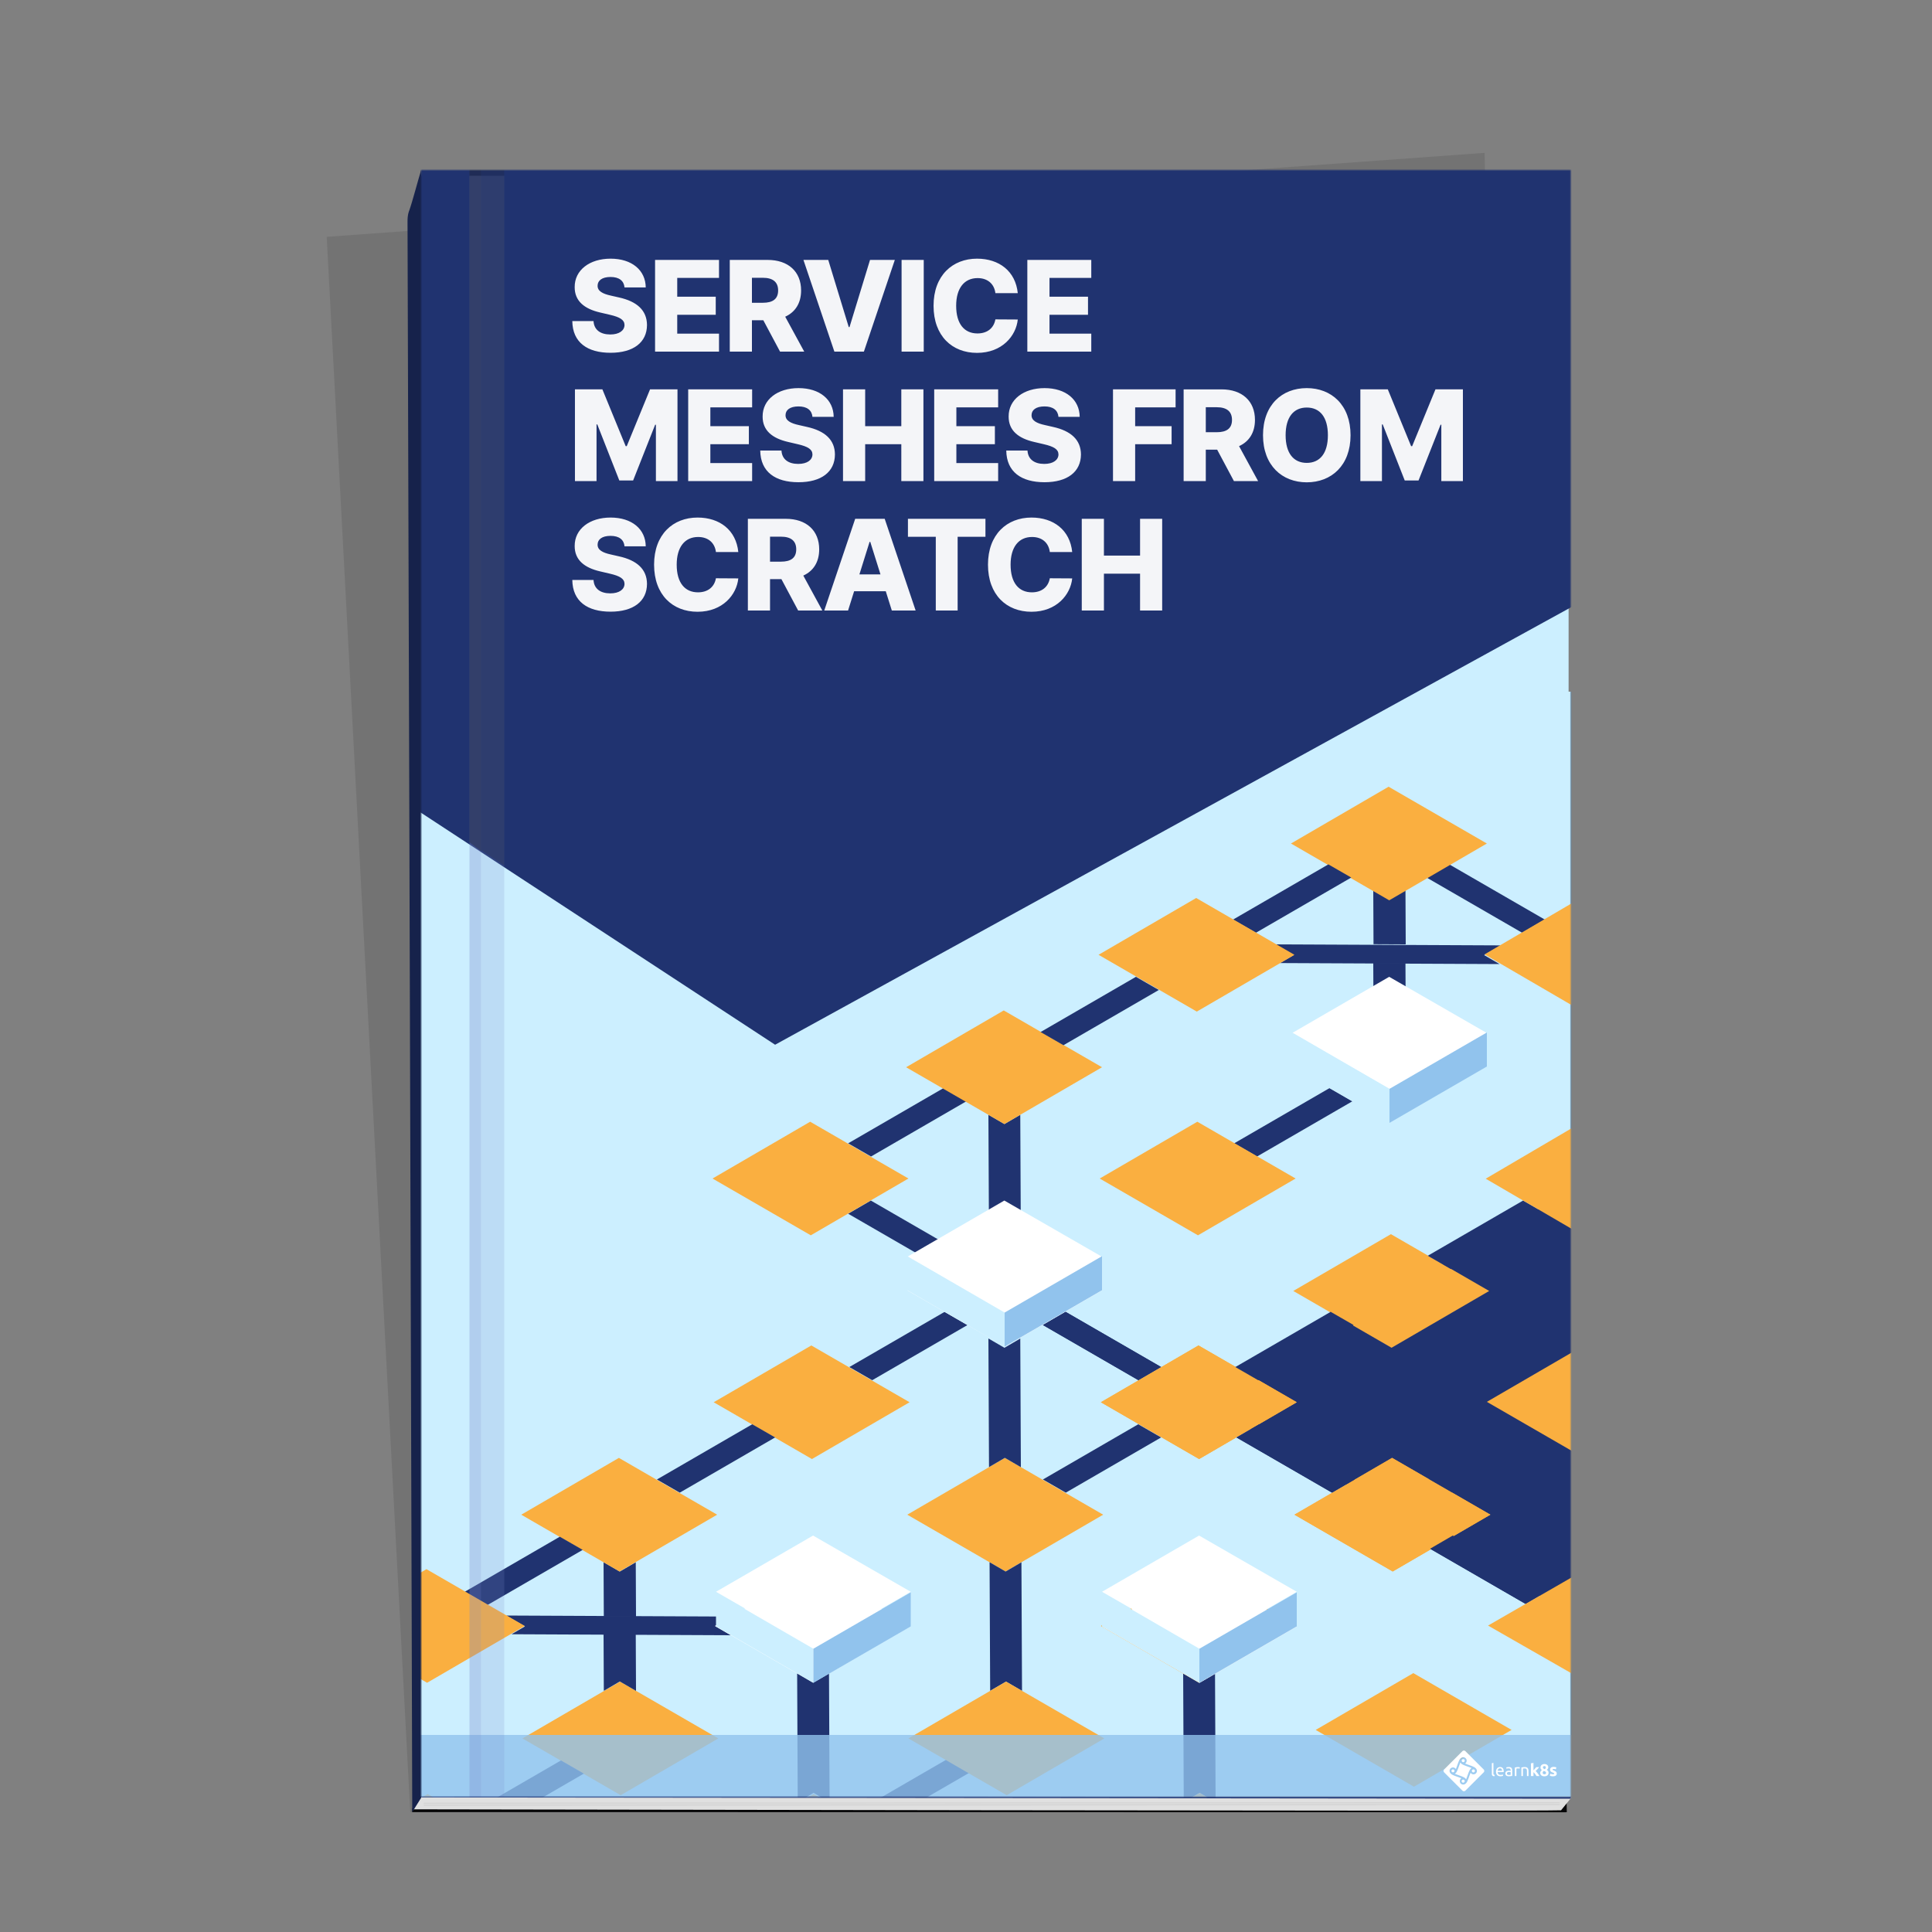 <svg viewBox="0 0 1000 1000" fill="none" xmlns="http://www.w3.org/2000/svg"><rect x="0" y="0" width="1000" height="1000" fill="#808080" stroke="none"/><path opacity=".1" d="M169.107 122.585l599.332-43.467 1.99 113.983L234.34 937.57l-21.997.384-43.236-815.369z" fill="#000"></path><path d="M213.36 937.937l597.093.079v-.032l.517.024-.122-6.999-5.947 5.007-591.54-.079-.001 2z" fill="#060607"></path><path d="M214 936.5l4.186-7.649 595.118 1.614-5.304 6.536c-5.657.599-594-.501-594-.501z" fill="#E0E0E0"></path><path d="M218.729 929.341l-5.351 8.595s-2.374-819.083-2.443-823.083c-.07-3.999.938-6.017.938-6.017 1.653-4.66 4.494-15.635 6.127-20.836l2.5 23-1.771 818.341z" fill="#16224B"></path><path d="M218.238 929.868L813 930.5" stroke="#203370" stroke-linejoin="round"></path><path d="M219.281 933.333l588.085-.264m-588.067 1.263l588.085-.264" stroke="#D2D2D2" stroke-width=".5"></path><mask id="mask0" maskUnits="userSpaceOnUse" x="218" y="88" width="595" height="842"><path fill-rule="evenodd" clip-rule="evenodd" d="M218 930h595V88H218v842z" fill="#FFF"></path></mask><g mask="url(#mask0)"><g clip-path="url(#clip0)"><path fill-rule="evenodd" clip-rule="evenodd" d="M-29 957.4h847.2V358H-29v599.4z" fill="#2F96EA"></path><path fill-rule="evenodd" clip-rule="evenodd" d="M-29 958h842V358H-29v600z" fill="#CCEFFF"></path><path fill-rule="evenodd" clip-rule="evenodd" d="M622.6 725.503L818.8 838.6V613L622.6 725.503zM490.158 910.6L502 917.414 452.642 946l-11.842-6.815 49.358-28.585zm130.54-39.58l8.194-4.789.308 66.569-8.294-4.818-8.196 4.791-.31-66.573 8.298 4.82zM439.6 707.585L488.958 679l11.842 6.815-49.357 28.585-11.843-6.815z" fill="#203370"></path><path fill-rule="evenodd" clip-rule="evenodd" d="M671.2 725.8l-19.39 11.281-11.762 6.843-19.382 11.276-19.517-11.28-11.838-6.843-19.511-11.276 19.384-11.277 11.761-6.842 19.389-11.282 50.866 29.4zm-200.4-.002L420.262 755.2l-19.511-11.278-11.84-6.843-19.511-11.277 50.538-29.402 19.511 11.278 11.839 6.843 19.512 11.277z" fill="#FAAF40"></path><path fill-rule="evenodd" clip-rule="evenodd" d="M601 744.015L551.643 772.6l-11.843-6.814 49.357-28.586L601 744.015zm-261 21.772l49.358-28.587 11.842 6.816-49.358 28.584L340 765.787z" fill="#203370"></path><path fill-rule="evenodd" clip-rule="evenodd" d="M571 784l-42.245 24.577-8.288 4.823-8.403-4.855L469.6 784l42.235-24.572 8.3-4.828 8.392 4.85 11.118 6.427 11.838 6.842L571 784z" fill="#FAAF40"></path><path fill-rule="evenodd" clip-rule="evenodd" d="M329.068 808.626l.132 28.174-16.667-.076-.133-28.124 8.384 4.845 8.284-4.819z" fill="#203370"></path><path fill-rule="evenodd" clip-rule="evenodd" d="M371.2 783.998l-42.242 24.576-8.295 4.826-8.398-4.852-11.115-6.426-11.839-6.843-19.511-11.277 50.538-29.402 19.511 11.278 11.84 6.842 19.511 11.278z" fill="#FAAF40"></path><path fill-rule="evenodd" clip-rule="evenodd" d="M379 836.735l-8.63 5.028 8.012 4.637-48.995-.225-16.649-.076-47.981-.22 6.96-4.055L262 836.2l50.693.231 16.65.077 49.657.227z" fill="#203370"></path><path fill-rule="evenodd" clip-rule="evenodd" d="M671.2 841.6l-42.245 24.578-8.289 4.822-8.397-4.852-42.469-24.547 50.534-29.401 50.866 29.4z" fill="#FAAF40"></path><path fill-rule="evenodd" clip-rule="evenodd" d="M471.4 841.6l-42.244 24.578-8.291 4.822-8.399-4.853-34.434-19.904-8.032-4.642 8.652-5.034 41.883-24.367 50.865 29.4z" fill="#fff"></path><path fill-rule="evenodd" clip-rule="evenodd" d="M520.5 813.423l8.191-4.79L529 875.2l-8.292-4.818-8.199 4.795-.309-66.577 8.3 4.823z" fill="#203370"></path><path fill-rule="evenodd" clip-rule="evenodd" d="M571.6 899.8l-50.534 29.4-19.516-11.28-11.839-6.843-19.511-11.276 42.237-24.573 8.298-4.828 8.392 4.851L571.6 899.8zm-199.8 0l-50.534 29.4-19.517-11.28-11.839-6.843-19.51-11.276 42.237-24.573 8.297-4.828 8.393 4.851L371.8 899.8z" fill="#FAAF40"></path><path fill-rule="evenodd" clip-rule="evenodd" d="M420.899 871.022l8.192-4.791.309 66.569-8.294-4.818-8.199 4.794-.307-66.576 8.299 4.822zM290.357 911.2l11.843 6.815-49.357 28.585L241 939.787l49.357-28.587zm22.043-65.4l16.664.077.136 29.323-8.38-4.882-8.283 4.858-.137-29.376zM640 744.028l11.741-6.828 49.459 28.572-11.742 6.828L640 744.028z" fill="#203370"></path><path fill-rule="evenodd" clip-rule="evenodd" d="M771.4 783.999l-19.39 11.282-11.761 6.842-19.383 11.277L670 784l19.383-11.277 11.762-6.843 19.389-11.28 50.866 29.399z" fill="#FAAF40"></path><path fill-rule="evenodd" clip-rule="evenodd" d="M740.2 801.628l11.742-6.828 49.458 28.572-11.742 6.828-49.458-28.572zM519.896 697.621l8.196-4.793.308 66.572-8.29-4.818-8.2 4.796-.31-66.578 8.296 4.821zm19.904-11.794L551.541 679 601 707.573l-11.741 6.827-49.459-28.573zM240.4 823.986l49.357-28.586 11.843 6.815-49.358 28.585-11.842-6.814z" fill="#203370"></path><path fill-rule="evenodd" clip-rule="evenodd" d="M271.6 841.598l-6.978 4.06L221.062 871l-19.511-11.278-11.841-6.843-19.51-11.277 50.537-29.402 19.513 11.278 11.839 6.842 9.77 5.648 9.741 5.63zm507.189 111.149L770.8 957.4h35.432l11.968-.048V929.8l-39.411 22.947z" fill="#FAAF40"></path><path fill-rule="evenodd" clip-rule="evenodd" d="M439 628.222l11.733-6.822 49.467 28.578-11.733 6.822L439 628.222zm299.4-174l11.733-6.822 49.467 28.578-11.733 6.822-49.467-28.578zM539.8 685.823L551.534 679 601 707.577l-11.735 6.823-49.465-28.577zm187.668-225.197l.132 28.174-16.668-.076-.132-28.124 8.384 4.846 8.284-4.82z" fill="#203370"></path><path fill-rule="evenodd" clip-rule="evenodd" d="M769.6 436.598l-42.242 24.576-8.295 4.826-8.397-4.853-11.114-6.425-11.841-6.842-19.511-11.278 50.538-29.402 19.511 11.278 11.839 6.843 19.512 11.277z" fill="#FAAF40"></path><path fill-rule="evenodd" clip-rule="evenodd" d="M776.8 489.333l-8.631 5.029 8.013 4.638-48.995-.225-16.649-.077-47.98-.22 6.959-4.054-9.717-5.624 50.692.231 16.65.075 49.658.227zM688.157 563.2L700 570.015 650.643 598.6l-11.843-6.813 49.357-28.587z" fill="#203370"></path><path fill-rule="evenodd" clip-rule="evenodd" d="M670.6 610l-50.534 29.4L569.2 610l50.534-29.4 19.511 11.277 11.838 6.842L670.6 610zm-200.4-.002l-19.391 11.281-11.757 6.839-19.39 11.282-50.862-29.398 50.537-29.402 19.511 11.278 11.84 6.843 19.512 11.277z" fill="#FAAF40"></path><path fill-rule="evenodd" clip-rule="evenodd" d="M528.091 577.022l.309 66.578-8.294-4.818-8.194 4.792L511.6 577l8.291 4.816 8.2-4.794z" fill="#203370"></path><path fill-rule="evenodd" clip-rule="evenodd" d="M770.8 668.199L720.265 697.6l-19.517-11.281-11.838-6.842L669.4 668.2l50.533-29.4 19.511 11.277 11.839 6.842 19.517 11.28zM671.2 725.8l-19.39 11.281-11.755 6.839-19.389 11.28-50.866-29.399 19.39-11.28 11.755-6.84 19.389-11.281 19.512 11.278 11.838 6.841L671.2 725.8z" fill="#FAAF40"></path><path fill-rule="evenodd" clip-rule="evenodd" d="M739.6 765.789l49.363-28.589 11.837 6.812-49.362 28.588-11.838-6.811z" fill="#203370"></path><path fill-rule="evenodd" clip-rule="evenodd" d="M771.4 783.999l-19.389 11.282-11.756 6.838-19.389 11.281L670 784l19.389-11.28 11.756-6.84 19.389-11.28 19.517 11.28 11.833 6.839 19.516 11.28z" fill="#FAAF40"></path><path fill-rule="evenodd" clip-rule="evenodd" d="M740.2 801.623l11.735-6.823 49.465 28.577-11.734 6.823-49.466-28.577zM710.8 498.4l16.664.077.136 29.323-8.379-4.882-8.284 4.858-.137-29.376zM640 744.023l11.734-6.823 49.466 28.577-11.734 6.823L640 744.023zm-1.8-268.036l49.357-28.587 11.843 6.815-49.358 28.585-11.842-6.813zM439 591.787l49.359-28.587 11.841 6.815-49.357 28.585L439 591.787z" fill="#203370"></path><path fill-rule="evenodd" clip-rule="evenodd" d="M570.4 552.398l-42.243 24.575-8.295 4.827-8.39-4.85-11.121-6.428-11.841-6.842L469 552.402 519.537 523l19.512 11.278 11.84 6.843 19.511 11.277zm99.6-58.2l-6.977 4.06-43.56 25.342-19.512-11.278-11.841-6.842-19.51-11.278 50.537-29.402 19.512 11.278 11.84 6.843 9.77 5.646 9.741 5.631z" fill="#FAAF40"></path><path fill-rule="evenodd" clip-rule="evenodd" d="M538.6 534.185l49.357-28.585 11.843 6.815L550.442 541l-11.842-6.815zM788.358 621.4l11.842 6.815-49.357 28.585L739 649.987l49.358-28.587zM639.4 707.586L688.757 679l11.843 6.815-49.358 28.585-11.842-6.814z" fill="#203370"></path><path fill-rule="evenodd" clip-rule="evenodd" d="M570.4 667.898L520.161 697l-19.395-11.162-11.77-6.773-19.396-11.163 50.238-29.102 19.397 11.163 11.769 6.773 19.396 11.162zm100.8 174L620.961 871l-19.396-11.162-11.769-6.773-19.396-11.163 50.238-29.102 19.396 11.162 11.77 6.774 19.396 11.162z" fill="#fff"></path><path fill-rule="evenodd" clip-rule="evenodd" d="M570.4 650.498L520.161 679.6l-19.395-11.163-11.77-6.772-19.396-11.163 50.238-29.102 19.397 11.163 11.769 6.772 19.396 11.163z" fill="#fff"></path><path fill-rule="evenodd" clip-rule="evenodd" d="M469.6 650.2v17.622L520 697v-17.622L469.6 650.2z" fill="#CCEFFF"></path><path fill-rule="evenodd" clip-rule="evenodd" d="M570.4 650.2v17.621L520 697v-17.621l50.4-29.179z" fill="#91C3ED"></path><path fill-rule="evenodd" clip-rule="evenodd" d="M471.4 823.897L421.16 853l-19.394-11.163-11.769-6.773-19.397-11.162 50.239-29.102 19.395 11.163 11.77 6.772 19.396 11.162z" fill="#fff"></path><path fill-rule="evenodd" clip-rule="evenodd" d="M370.6 824.2v17.622L421 871v-17.622L370.6 824.2z" fill="#CCEFFF"></path><path fill-rule="evenodd" clip-rule="evenodd" d="M471.4 824.2v17.621L421 871v-17.62l50.4-29.18z" fill="#91C3ED"></path><path fill-rule="evenodd" clip-rule="evenodd" d="M671.2 823.898L620.961 853l-19.396-11.162-11.769-6.774-19.396-11.162 50.238-29.102 19.396 11.162 11.77 6.773 19.396 11.163z" fill="#fff"></path><path fill-rule="evenodd" clip-rule="evenodd" d="M570.4 824.2v17.622L620.8 871v-17.622L570.4 824.2z" fill="#CCEFFF"></path><path fill-rule="evenodd" clip-rule="evenodd" d="M671.2 824.2v17.621L620.8 871v-17.621l50.4-29.179z" fill="#91C3ED"></path><path fill-rule="evenodd" clip-rule="evenodd" d="M769.6 534.698L719.36 563.8l-19.394-11.164-11.77-6.772-19.396-11.162 50.238-29.102 19.396 11.162 11.77 6.772 19.396 11.164z" fill="#fff"></path><path fill-rule="evenodd" clip-rule="evenodd" d="M668.8 534.4v17.623l50.4 29.177v-17.622L668.8 534.4z" fill="#CCEFFF"></path><path fill-rule="evenodd" clip-rule="evenodd" d="M769.6 534.4v17.621L719.2 581.2v-17.62l50.4-29.18z" fill="#91C3ED"></path><path fill-rule="evenodd" clip-rule="evenodd" d="M805 821.2l7.522-4.251 6.278-3.549-13.8 7.8zm-9.6 5.4l-6.03 3.589L770.2 841.6l19.177-11.415 6.023-3.585zm23.4 43.2l-17.184-9.972-11.857-6.88L770.2 841.6l48.6 28.2zm-41.804-380.844l-8.596 5.039 7.981 4.648 34.216 19.929L818.2 523v-58.2l-41.204 24.156zm33.92 96.523L769 610.095l19.362 11.296 11.749 6.855L818.2 638.8v-57.6l-7.284 4.279zM769.6 725.594l19.582 11.305 11.87 6.855 11.157 6.442L818.8 754v-57l-49.2 28.594zm34.8 95.606l-3.503 2.1-5.497 3.3 5.497-3.3 3.503-2.1z" fill="#FAAF40"></path><path fill-rule="evenodd" clip-rule="evenodd" d="M812.536 817.01l-7.507 4.323-3.617 2.083-5.677 3.269-6.103 3.515-19.432 11.191 48.6 27.809v-55.8l-6.264 3.61zM612.684 932.858L571 957.4h100.2l-7.99-4.674-33.922-19.842-8.352-4.884-8.252 4.858zm-199.824.515L371.2 957.4h100.2l-18.993-10.882-11.808-6.767-11.091-6.354-8.373-4.797-8.275 4.773zM171.4 957.4h100.2l-18.921-10.842-11.836-6.782-19.506-11.176-49.937 28.8z" fill="#FAAF40"></path><path fill-rule="evenodd" clip-rule="evenodd" d="M698.435 898.48c-.832 0-1.536.704-1.536 1.535 0 .832.704 1.535 1.535 1.535.832 0 1.535-.703 1.535-1.535 0-.831-.703-1.535-1.535-1.535" fill="#203370"></path><path fill-rule="evenodd" clip-rule="evenodd" d="M782.4 895.398l-19.391 11.281-11.757 6.839-19.39 11.282L681 895.402 731.538 866l19.511 11.278 11.839 6.843 19.512 11.277z" fill="#FAAF40"></path></g><path fill="#CCEFFF" d="M218 91h593.9v275.837H218z"></path><path d="M401.19 540.753L178.601 394.92V118.78l20.156-.006-24.393-68.546L259.792-163 843 63.5l16.5 55.274L947 240.756 401.19 540.753z" fill="#203370"></path><path opacity=".947" d="M323.25 148.764h10.986c-.093-8.877-7.162-14.88-18.194-14.88-10.847 0-18.658 5.91-18.589 14.741-.023 7.208 5.03 11.264 13.235 13.141l4.96 1.159c5.214 1.205 7.555 2.619 7.602 5.285-.047 2.897-2.758 4.913-7.371 4.913-5.076 0-8.413-2.364-8.668-6.93h-10.986c.139 11.102 7.857 16.41 19.793 16.41 11.821 0 18.82-5.354 18.867-14.37-.047-7.579-5.169-12.215-14.533-14.277l-4.079-.928c-4.311-.927-7.046-2.364-6.953-5.191.023-2.596 2.248-4.473 6.698-4.473 4.474 0 6.93 2.016 7.232 5.4zM339.061 182h33.097v-9.317h-21.624v-9.758h19.932v-9.34h-19.932v-9.735h21.624v-9.317h-33.097V182zm38.665 0h11.473v-16.247h5.887L403.754 182h12.516l-9.851-18.078c5.215-2.364 8.228-7.023 8.228-13.582 0-9.758-6.652-15.807-17.313-15.807h-19.608V182zm11.473-25.286v-12.933h5.655c5.145 0 7.903 2.155 7.903 6.559s-2.758 6.374-7.903 6.374h-5.655zm39.498-22.181h-12.84L431.873 182h15.273l16.016-47.467h-12.84l-10.615 34.766h-.394l-10.616-34.766zm49.431 0h-11.473V182h11.473v-47.467zm48.671 17.198c-1.159-11.357-9.619-17.847-21.091-17.847-12.655 0-22.505 8.692-22.505 24.383 0 15.621 9.618 24.382 22.505 24.382 13.025 0 20.233-8.854 21.091-17.267l-11.589-.07c-.811 4.566-4.241 7.278-9.271 7.278-6.767 0-11.032-4.89-11.032-14.323 0-9.063 4.172-14.324 11.102-14.324 5.215 0 8.622 3.036 9.201 7.788h11.589zM531.746 182h33.097v-9.317h-21.624v-9.758h19.932v-9.34h-19.932v-9.735h21.624v-9.317h-33.097V182zm-234.154 19.533V249h11.172v-29.319h.394l11.403 29.018h7.139l11.403-28.856h.394V249h11.171v-47.467h-14.207l-12.053 29.389h-.556L311.8 201.533h-14.208zM356.207 249h33.097v-9.317h-21.625v-9.758h19.933v-9.34h-19.933v-9.735h21.625v-9.317h-33.097V249zm64.321-33.236h10.986c-.092-8.877-7.161-14.88-18.194-14.88-10.847 0-18.657 5.91-18.588 14.741-.023 7.208 5.03 11.264 13.234 13.141l4.96 1.159c5.215 1.205 7.556 2.619 7.602 5.285-.046 2.897-2.758 4.913-7.37 4.913-5.076 0-8.413-2.364-8.668-6.93h-10.986c.139 11.102 7.857 16.41 19.793 16.41 11.82 0 18.82-5.354 18.866-14.37-.046-7.579-5.168-12.215-14.532-14.277l-4.079-.928c-4.311-.927-7.046-2.364-6.953-5.191.023-2.596 2.248-4.473 6.698-4.473 4.473 0 6.93 2.016 7.231 5.4zM436.34 249h11.473v-19.075h18.704V249h11.449v-47.467h-11.449v19.052h-18.704v-19.052H436.34V249zm47.205 0h33.097v-9.317h-21.624v-9.758h19.932v-9.34h-19.932v-9.735h21.624v-9.317h-33.097V249zm64.322-33.236h10.986c-.093-8.877-7.162-14.88-18.194-14.88-10.847 0-18.658 5.91-18.588 14.741-.023 7.208 5.029 11.264 13.234 13.141l4.96 1.159c5.215 1.205 7.556 2.619 7.602 5.285-.046 2.897-2.758 4.913-7.37 4.913-5.076 0-8.414-2.364-8.669-6.93h-10.986c.139 11.102 7.857 16.41 19.794 16.41 11.82 0 18.82-5.354 18.866-14.37-.046-7.579-5.169-12.215-14.532-14.277l-4.079-.928c-4.311-.927-7.046-2.364-6.954-5.191.024-2.596 2.249-4.473 6.699-4.473 4.473 0 6.93 2.016 7.231 5.4zM576.083 249h11.473v-19.075h18.866v-9.34h-18.866v-9.735h20.929v-9.317h-32.402V249zm36.561 0h11.473v-16.247h5.887L638.672 249h12.516l-9.85-18.078c5.215-2.364 8.228-7.023 8.228-13.582 0-9.758-6.652-15.807-17.314-15.807h-19.608V249zm11.473-25.286v-12.933h5.655c5.146 0 7.904 2.155 7.904 6.559s-2.758 6.374-7.904 6.374h-5.655zm74.925 1.553c0-15.691-9.92-24.383-22.667-24.383-12.794 0-22.644 8.692-22.644 24.383 0 15.621 9.85 24.382 22.644 24.382 12.747 0 22.667-8.691 22.667-24.382zm-11.727 0c0 9.294-4.08 14.323-10.94 14.323-6.837 0-10.94-5.029-10.94-14.323 0-9.295 4.103-14.324 10.94-14.324 6.86 0 10.94 5.029 10.94 14.324zm16.808-23.734V249h11.171v-29.319h.394l11.404 29.018h7.138l11.403-28.856h.394V249h11.172v-47.467h-14.208l-12.052 29.389h-.556l-12.052-29.389h-14.208zM323.25 282.764h10.986c-.093-8.877-7.162-14.88-18.194-14.88-10.847 0-18.658 5.91-18.589 14.741-.023 7.208 5.03 11.264 13.235 13.141l4.96 1.159c5.214 1.205 7.555 2.619 7.602 5.285-.047 2.897-2.758 4.913-7.371 4.913-5.076 0-8.413-2.364-8.668-6.93h-10.986c.139 11.102 7.857 16.41 19.793 16.41 11.821 0 18.82-5.354 18.867-14.37-.047-7.579-5.169-12.215-14.533-14.277l-4.079-.928c-4.311-.927-7.046-2.364-6.953-5.191.023-2.596 2.248-4.473 6.698-4.473 4.474 0 6.93 2.016 7.232 5.4zm58.898 2.967c-1.159-11.357-9.619-17.847-21.091-17.847-12.655 0-22.506 8.692-22.506 24.383 0 15.621 9.619 24.382 22.506 24.382 13.025 0 20.233-8.854 21.091-17.267l-11.589-.07c-.811 4.566-4.241 7.278-9.271 7.278-6.767 0-11.032-4.89-11.032-14.323 0-9.063 4.172-14.324 11.102-14.324 5.215 0 8.622 3.036 9.201 7.788h11.589zM387.095 316h11.473v-16.247h5.887L413.123 316h12.516l-9.85-18.078c5.214-2.364 8.227-7.023 8.227-13.582 0-9.758-6.651-15.807-17.313-15.807h-19.608V316zm11.473-25.286v-12.933h5.655c5.145 0 7.904 2.155 7.904 6.559s-2.759 6.374-7.904 6.374h-5.655zM438.959 316l3.129-9.966h16.386l3.129 9.966h12.33l-16.015-47.467h-15.274L426.629 316h12.33zm5.864-18.681l5.261-16.826h.371l5.284 16.826h-10.916zm25.123-19.469h14.416V316h11.311v-38.15h14.393v-9.317h-40.12v9.317zm85.025 7.881c-1.159-11.357-9.619-17.847-21.092-17.847-12.654 0-22.505 8.692-22.505 24.383 0 15.621 9.619 24.382 22.505 24.382 13.026 0 20.234-8.854 21.092-17.267l-11.589-.07c-.811 4.566-4.241 7.278-9.271 7.278-6.768 0-11.032-4.89-11.032-14.323 0-9.063 4.172-14.324 11.102-14.324 5.215 0 8.622 3.036 9.201 7.788h11.589zM559.918 316h11.473v-19.075h18.704V316h11.449v-47.467h-11.449v19.052h-18.704v-19.052h-11.473V316z" fill="#fff"></path><path opacity=".799" fill="#91C3ED" d="M203 898h625v36H203z"></path><path d="M762.665 915.83a.786.786 0 10.001 1.569.786.786 0 00-.001-1.569z" fill="#fff"></path><path fill-rule="evenodd" clip-rule="evenodd" d="M756.961 906.392a1.068 1.068 0 011.512 0l9.469 9.469a1.07 1.07 0 010 1.513l-9.469 9.469a1.068 1.068 0 01-1.512 0l-9.47-9.469a1.07 1.07 0 010-1.513l9.47-9.469zm4.217 11.173a1.767 1.767 0 102.721-2.213c-.439-.647-1.732-1.139-3.719-1.849a42.78 42.78 0 01-1.864-.7 1.764 1.764 0 00-.951-3.254c-.495 0-.942.204-1.263.533-.647.439-1.139 1.732-1.849 3.718a43.288 43.288 0 01-.7 1.865 1.767 1.767 0 10-2.721 2.213c.439.648 1.732 1.14 3.718 1.849.539.192 1.246.446 1.865.7a1.766 1.766 0 102.213 2.722c.648-.439 1.14-1.732 1.849-3.719.193-.538.446-1.246.701-1.865z" fill="#fff"></path><path d="M752.066 915.83a.787.787 0 00-.786.785.787.787 0 001.571 0 .787.787 0 00-.785-.785zm5.299 5.3a.786.786 0 10.001 1.571.786.786 0 00-.001-1.571zm-1.233-8.551a1.784 1.784 0 01-.254-.313c-.255.619-.508 1.327-.7 1.864-.71 1.987-1.201 3.28-1.849 3.719a1.74 1.74 0 01-.313.254c.619.255 1.326.508 1.865.7 1.986.71 3.279 1.202 3.718 1.849.097.094.181.199.254.313.255-.619.508-1.327.7-1.865.71-1.986 1.202-3.279 1.849-3.719.094-.096.199-.18.313-.253a42.78 42.78 0 00-1.864-.7c-1.987-.71-3.28-1.202-3.719-1.849zm1.233-.478a.787.787 0 10-.785-.786c0 .433.352.786.785.786zm15.772 6.403a.454.454 0 01-.114-.21 1.3 1.3 0 01-.035-.334v-5.486l-.817.141v5.476c0 .434.106.753.317.957.21.205.567.314 1.07.325l.114-.684a2.26 2.26 0 01-.324-.066.497.497 0 01-.211-.119z" fill="#fff"></path><path fill-rule="evenodd" clip-rule="evenodd" d="M775.638 914.756c.252-.099.51-.149.773-.149.614 0 1.085.192 1.413.575.328.383.491.967.491 1.751v.136c0 .056-.003.107-.008.153h-3.125c.035.475.172.834.413 1.08.239.246.614.369 1.123.369.287 0 .528-.025.724-.075.196-.05.344-.098.443-.145l.114.685c-.099.053-.273.108-.522.167a3.743 3.743 0 01-.847.088c-.398 0-.741-.06-1.031-.18a1.926 1.926 0 01-.715-.496 2.021 2.021 0 01-.418-.751 3.193 3.193 0 01-.135-.952c0-.404.058-.756.175-1.058.117-.301.272-.551.465-.75a1.9 1.9 0 01.667-.448zm-.329 1.343a1.94 1.94 0 00-.109.465h2.264c.006-.368-.086-.671-.276-.908-.191-.237-.453-.356-.786-.356-.187 0-.353.037-.496.11a1.165 1.165 0 00-.364.285c-.1.118-.177.252-.233.404zm6.486-1.365c.225.085.407.205.545.36.137.155.235.339.294.553.058.214.087.449.087.707v2.852a8.697 8.697 0 01-.719.105c-.158.018-.33.034-.514.049a7.232 7.232 0 01-.548.022c-.258 0-.495-.027-.711-.079a1.595 1.595 0 01-.562-.25 1.149 1.149 0 01-.369-.452 1.598 1.598 0 01-.131-.676c0-.252.051-.468.153-.65.102-.181.242-.327.417-.439.176-.111.38-.193.614-.245a3.34 3.34 0 01.992-.066c.088.009.171.02.251.035l.206.039.123.027v-.228c0-.135-.015-.268-.044-.4a.919.919 0 00-.158-.351.808.808 0 00-.312-.246 1.227 1.227 0 00-.513-.092c-.27 0-.505.019-.707.057a2.466 2.466 0 00-.452.119l-.096-.676c.105-.047.28-.092.526-.136a4.54 4.54 0 01.799-.066c.327 0 .604.042.829.127zm-.245 3.95c.149-.009.273-.025.373-.048v-1.361a1.082 1.082 0 00-.286-.075 3.239 3.239 0 00-.869-.004 1.205 1.205 0 00-.377.11.818.818 0 00-.285.228.601.601 0 00-.114.382c0 .293.093.496.28.61.188.114.442.171.764.171.193 0 .364-.004.514-.013z" fill="#fff"></path><path d="M786.267 914.673a3.843 3.843 0 00-.509-.048c-.357 0-.679.03-.966.092a5.534 5.534 0 00-.719.197v4.371h.816v-3.835c.047-.012.145-.034.294-.066s.3-.048.452-.048c.234 0 .426.016.575.048.149.032.256.06.32.083l.141-.711a1.537 1.537 0 00-.163-.039 7.411 7.411 0 00-.241-.044zm4.49.535a1.417 1.417 0 00-.575-.43c-.24-.102-.541-.153-.904-.153-.404 0-.761.026-1.071.078-.31.053-.559.103-.746.15v4.432h.816v-3.853a4.334 4.334 0 01.641-.079c.093-.006.184-.009.272-.009.216 0 .398.028.544.084a.743.743 0 01.351.267c.088.123.151.284.189.483.038.199.057.439.057.72v2.387h.816v-2.563c0-.31-.029-.594-.087-.851a1.678 1.678 0 00-.303-.663zm5.182 2.732a13.518 13.518 0 00-.544-.681 5.997 5.997 0 00-.544-.567c.351-.345.674-.679.97-1.003.295-.324.598-.664.908-1.02h-1.555a64.578 64.578 0 01-.658.772c-.128.148-.261.298-.398.449l-.399.436v-3.852l-1.308.211v6.6h1.308v-2.023c.146.117.293.261.442.431.149.17.291.347.425.532.134.185.262.37.381.554.12.185.226.354.32.506h1.504a9.365 9.365 0 00-.369-.641 9.605 9.605 0 00-.483-.704z" fill="#fff"></path><path fill-rule="evenodd" clip-rule="evenodd" d="M801.157 915.503a1.74 1.74 0 01-.557.574c.334.217.572.444.715.681.144.238.215.515.215.831 0 .263-.045.505-.136.725a1.59 1.59 0 01-.408.576 1.89 1.89 0 01-.68.382 2.977 2.977 0 01-.944.136c-.409 0-.75-.057-1.022-.171a1.971 1.971 0 01-.658-.426 1.496 1.496 0 01-.356-.559 1.71 1.71 0 01-.105-.557 1.543 1.543 0 01.263-.884c.082-.12.174-.23.276-.329.103-.1.212-.194.33-.282a2.412 2.412 0 01-.558-.605c-.12-.198-.18-.452-.18-.762 0-.234.048-.459.145-.675.097-.216.233-.405.408-.565.176-.161.388-.289.637-.386.248-.096.525-.145.829-.145.357 0 .663.052.917.154.255.102.464.232.628.39.163.158.282.335.355.53.073.196.11.39.11.583 0 .28-.074.542-.224.784zm-1.119 2.632c-.14.147-.363.22-.667.22a1.04 1.04 0 01-.404-.07.858.858 0 01-.272-.176.664.664 0 01-.153-.233.672.672 0 01-.049-.234c0-.229.056-.425.167-.589.111-.164.249-.308.413-.431.164.052.317.11.46.171.144.062.268.132.374.211a.94.94 0 01.25.278.704.704 0 01-.119.853zm-1.369-3.581a.683.683 0 01.369-.377.822.822 0 01.333-.061.754.754 0 01.575.227.596.596 0 01.171.412.995.995 0 01-.149.56 1.36 1.36 0 01-.43.402c-.334-.116-.569-.256-.707-.42a.802.802 0 01-.206-.525c0-.07.014-.143.044-.218z" fill="#fff"></path><path d="M805.695 917.516a1.037 1.037 0 00-.228-.398 1.681 1.681 0 00-.443-.334 5.557 5.557 0 00-.711-.315 3.773 3.773 0 01-.347-.146 1.43 1.43 0 01-.215-.123.29.29 0 01-.105-.118.348.348 0 01-.027-.141c0-.228.205-.342.615-.342.222 0 .422.021.601.061.178.041.344.088.496.141l.228-1.019a3.833 3.833 0 00-.615-.162 4.302 4.302 0 00-.807-.074c-.562 0-1.003.126-1.325.377-.322.252-.483.594-.483 1.027 0 .223.032.412.097.571.064.157.155.293.272.408.117.114.259.212.425.293.167.083.353.162.558.238.263.099.459.188.588.267.129.079.193.171.193.277 0 .134-.05.225-.149.272-.1.047-.269.07-.51.07a3.31 3.31 0 01-.693-.075 4.176 4.176 0 01-.684-.206l-.22 1.062c.105.047.294.105.566.176.272.07.613.105 1.023.105.626 0 1.11-.117 1.453-.35.342-.234.513-.578.513-1.034 0-.192-.022-.361-.066-.508z" fill="#fff"></path><path fill="#788CCC" d="M249 91h12v842h-12z" opacity=".195"></path><path fill="#788CCC" d="M243 91h6v842h-6z" opacity=".327"></path><path d="M249 77h12v371l-12-8V77z" fill="#202020" opacity=".195"></path><path d="M243 77h6v363.5l-6-4.5V77z" fill="#202020" opacity=".327"></path></g></svg>